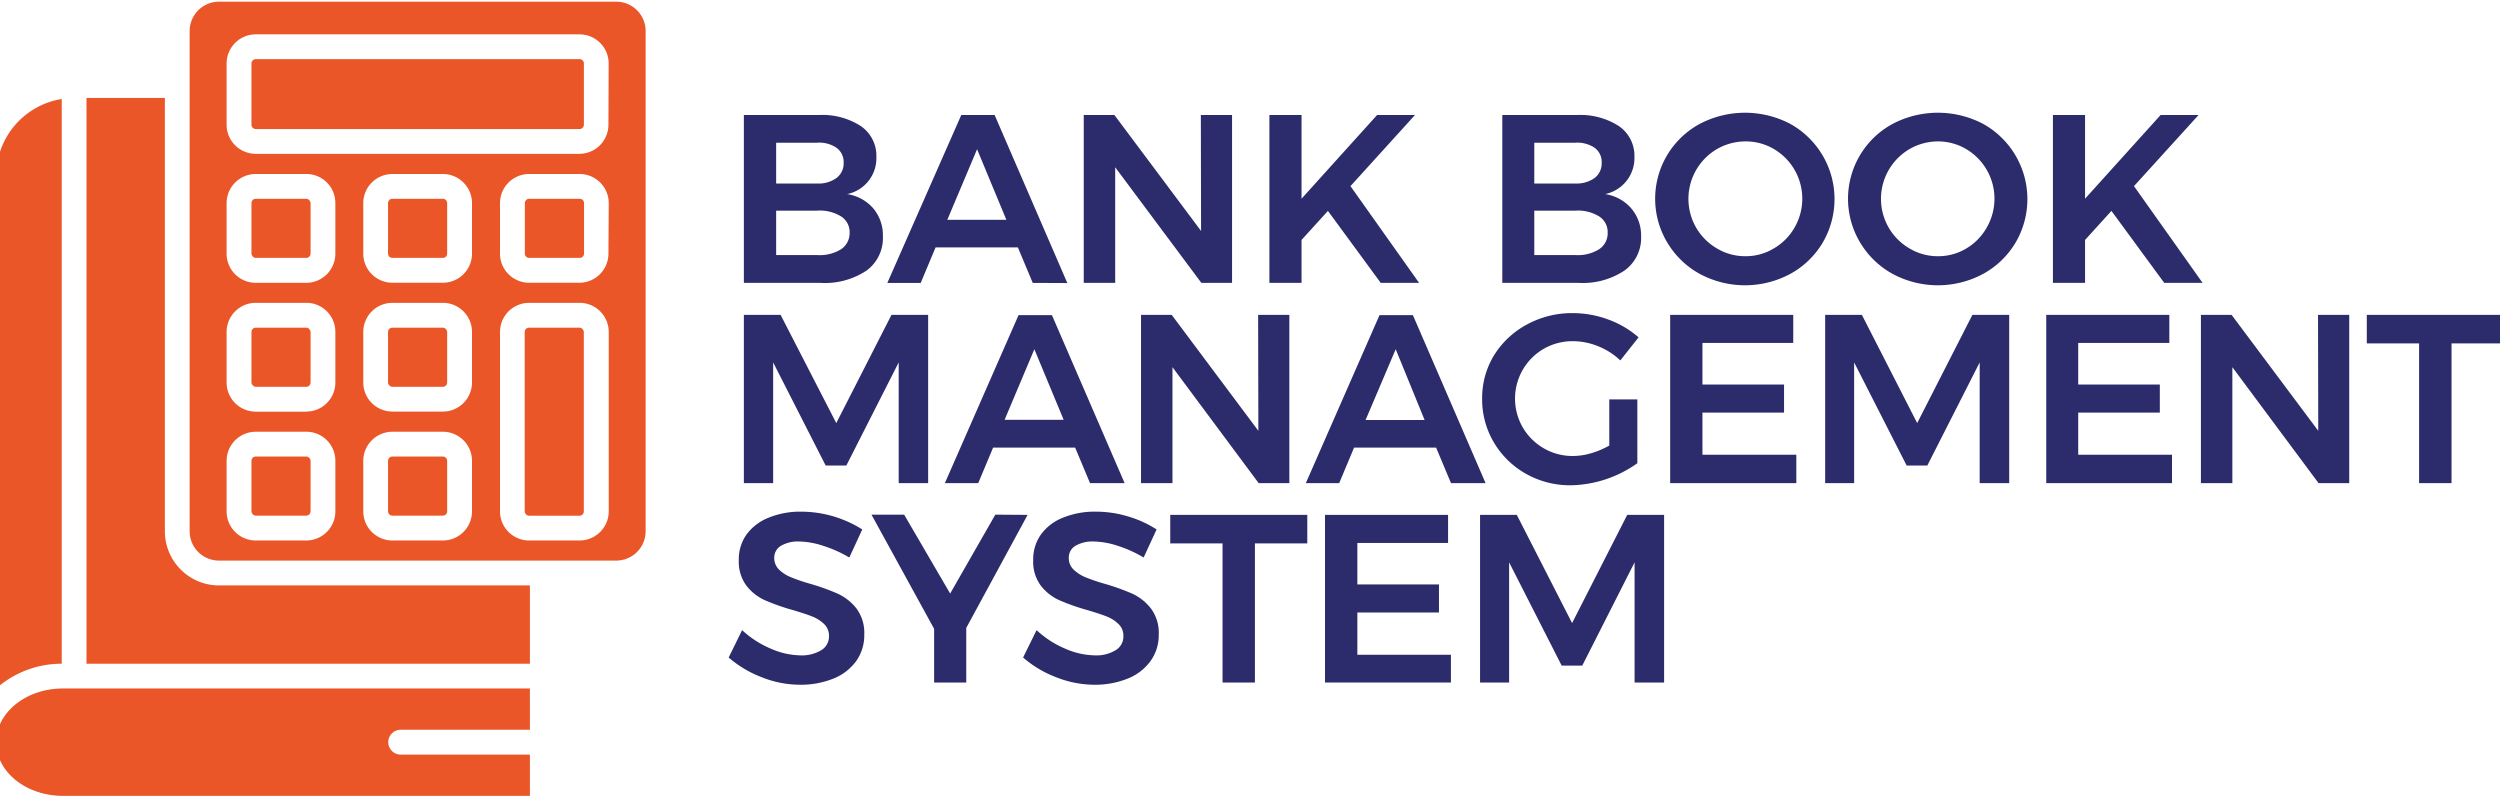 <svg id="Layer_1" data-name="Layer 1" xmlns="http://www.w3.org/2000/svg" viewBox="0 0 326 104"><defs><style>.cls-1{fill:#ea5627;}.cls-2{fill:#2c2b6b;}</style></defs><rect class="cls-1" x="32.79" y="25.92" width="7.71" height="7.71" rx="0.56"/><path class="cls-1" d="M57.75,59.53H51.16a.58.58,0,0,0-.56.56v6.59a.57.57,0,0,0,.56.56h6.59a.56.56,0,0,0,.56-.56V60.09A.57.57,0,0,0,57.75,59.53Z"/><rect class="cls-1" x="32.79" y="42.73" width="7.71" height="7.71" rx="0.56"/><path class="cls-1" d="M57.75,25.92H51.16a.58.58,0,0,0-.56.56v6.6a.57.57,0,0,0,.56.55h6.59a.56.56,0,0,0,.56-.55v-6.6A.57.57,0,0,0,57.75,25.92Z"/><rect class="cls-1" x="50.6" y="42.73" width="7.71" height="7.71" rx="0.56"/><path class="cls-1" d="M-.5,96.78c0,3.86,3.9,7,8.69,7H69.1V98.4H52.25a1.62,1.62,0,1,1,0-3.24H69.1V89.78H8.19C3.4,89.78-.5,92.92-.5,96.78Z"/><path class="cls-1" d="M8.05,12.91a10.16,10.16,0,0,0-8.55,10V89.78a12.85,12.85,0,0,1,8.55-3.23Z"/><rect class="cls-1" x="32.79" y="59.53" width="7.71" height="7.71" rx="0.56"/><path class="cls-1" d="M21.5,69.28V12.77H11.28V86.55H69.1V76.34H28.55A7.06,7.06,0,0,1,21.5,69.28Z"/><path class="cls-1" d="M80.37.22H28.54a3.83,3.83,0,0,0-3.81,3.83V69.28a3.82,3.82,0,0,0,3.81,3.82H80.37a3.83,3.83,0,0,0,3.82-3.82h0V4.05A3.83,3.83,0,0,0,80.37.22ZM43.73,66.68a3.8,3.8,0,0,1-3.79,3.8H33.35a3.8,3.8,0,0,1-3.8-3.8V60.09a3.8,3.8,0,0,1,3.8-3.79h6.59a3.78,3.78,0,0,1,3.79,3.79Zm-3.79-13H33.35a3.8,3.8,0,0,1-3.8-3.79V43.29a3.8,3.8,0,0,1,3.8-3.8h6.59a3.78,3.78,0,0,1,3.79,3.8v6.59A3.79,3.79,0,0,1,39.94,53.67Zm3.79-20.6a3.8,3.8,0,0,1-3.79,3.8H33.35a3.8,3.8,0,0,1-3.8-3.8V26.48a3.8,3.8,0,0,1,3.8-3.79h6.59a3.78,3.78,0,0,1,3.79,3.79ZM61.55,66.68a3.8,3.8,0,0,1-3.8,3.8H51.16a3.8,3.8,0,0,1-3.79-3.8V60.09a3.8,3.8,0,0,1,3.79-3.79h6.59a3.8,3.8,0,0,1,3.8,3.79Zm0-16.8a3.8,3.8,0,0,1-3.8,3.79H51.16a3.8,3.8,0,0,1-3.79-3.79V43.29a3.8,3.8,0,0,1,3.79-3.8h6.59a3.8,3.8,0,0,1,3.8,3.8Zm0-16.81a3.8,3.8,0,0,1-3.8,3.8H51.16a3.8,3.8,0,0,1-3.79-3.8V26.48a3.8,3.8,0,0,1,3.79-3.79h6.59a3.8,3.8,0,0,1,3.8,3.79Zm14,37.41H69a3.8,3.8,0,0,1-3.8-3.8V43.29a3.8,3.8,0,0,1,3.8-3.8h6.59a3.8,3.8,0,0,1,3.79,3.8V66.68A3.81,3.81,0,0,1,75.58,70.48Zm3.79-37.41a3.8,3.8,0,0,1-3.79,3.8H69a3.8,3.8,0,0,1-3.8-3.8V26.48A3.8,3.8,0,0,1,69,22.69h6.59a3.8,3.8,0,0,1,3.79,3.79Zm0-16.8a3.8,3.8,0,0,1-3.79,3.79H33.35a3.8,3.8,0,0,1-3.8-3.79v-8a3.8,3.8,0,0,1,3.8-3.79H75.58a3.8,3.8,0,0,1,3.79,3.79Z"/><path class="cls-1" d="M75.58,25.92H69a.57.57,0,0,0-.56.56v6.6a.56.56,0,0,0,.56.55h6.6a.56.56,0,0,0,.56-.55v-6.6A.57.57,0,0,0,75.58,25.92Z"/><path class="cls-1" d="M75.58,7.71H33.35a.57.57,0,0,0-.56.56v8a.57.57,0,0,0,.56.56H75.58a.57.57,0,0,0,.56-.56v-8A.57.57,0,0,0,75.58,7.71Z"/><rect class="cls-1" x="68.42" y="42.73" width="7.71" height="24.52" rx="0.56"/><path class="cls-2" d="M112.28,16.46a4.69,4.69,0,0,1,2,4,4.78,4.78,0,0,1-3.81,4.85,5.62,5.62,0,0,1,3.42,1.88,5.46,5.46,0,0,1,1.24,3.66A5.24,5.24,0,0,1,113,35.28,9.82,9.82,0,0,1,107,36.89H97V15h9.73A9.24,9.24,0,0,1,112.28,16.46Zm-3.2,6.75a2.38,2.38,0,0,0,.93-2,2.28,2.28,0,0,0-.93-1.94,4,4,0,0,0-2.55-.66h-5.32v5.32h5.32A4,4,0,0,0,109.08,23.21Zm.58,9.3a2.52,2.52,0,0,0,1.13-2.19,2.42,2.42,0,0,0-1.13-2.11,5.28,5.28,0,0,0-3.13-.74h-5.32v5.79h5.32A5.28,5.28,0,0,0,109.66,32.51Z"/><path class="cls-2" d="M134.67,36.89l-1.94-4.63H122l-1.94,4.63h-4.35L125.35,15h4.35l9.48,21.91Zm-11.14-8.23h7.7l-3.82-9.2Z"/><path class="cls-2" d="M156.59,15h4.07V36.89h-4L145.42,21.81V36.89h-4.1V15h4l11.3,15.12Z"/><path class="cls-2" d="M185.05,36.89h-5l-6.89-9.39-3.44,3.79v5.6h-4.19V15h4.19V25.91L179.57,15h4.94l-8.41,9.27Z"/><path class="cls-2" d="M211.13,16.46a4.7,4.7,0,0,1,2,4,4.8,4.8,0,0,1-3.82,4.85,5.62,5.62,0,0,1,3.42,1.88A5.46,5.46,0,0,1,214,30.85a5.21,5.21,0,0,1-2.17,4.43,9.8,9.8,0,0,1-5.93,1.61h-10V15h9.73A9.24,9.24,0,0,1,211.13,16.46Zm-3.19,6.75a2.4,2.4,0,0,0,.92-2,2.3,2.3,0,0,0-.92-1.94,4.06,4.06,0,0,0-2.55-.66h-5.32v5.32h5.32A4.07,4.07,0,0,0,207.94,23.21Zm.57,9.3a2.49,2.49,0,0,0,1.13-2.19,2.4,2.4,0,0,0-1.13-2.11,5.27,5.27,0,0,0-3.12-.74h-5.32v5.79h5.32A5.27,5.27,0,0,0,208.51,32.51Z"/><path class="cls-2" d="M233.48,16.17a11.22,11.22,0,0,1,4.21,15.45,11.08,11.08,0,0,1-4.21,4.08,12.47,12.47,0,0,1-11.86,0,11.22,11.22,0,0,1-4.21-4.08,11.1,11.1,0,0,1,4.21-15.45,12.7,12.7,0,0,1,11.86,0Zm-9.59,3.27a7.52,7.52,0,0,0-2.71,10.25,7.49,7.49,0,0,0,2.73,2.72,7.16,7.16,0,0,0,3.71,1,7.06,7.06,0,0,0,3.66-1A7.34,7.34,0,0,0,234,29.69a7.52,7.52,0,0,0-2.67-10.25,7.22,7.22,0,0,0-3.66-1A7.45,7.45,0,0,0,223.89,19.44Z"/><path class="cls-2" d="M258.63,16.17a11.22,11.22,0,0,1,4.21,15.45,11.15,11.15,0,0,1-4.21,4.08,12.47,12.47,0,0,1-11.86,0,11.22,11.22,0,0,1-4.21-4.08,11.1,11.1,0,0,1,4.21-15.45,12.7,12.7,0,0,1,11.86,0ZM249,19.44a7.52,7.52,0,0,0-2.71,10.25,7.49,7.49,0,0,0,2.73,2.72,7.15,7.15,0,0,0,3.7,1,7.07,7.07,0,0,0,3.67-1,7.34,7.34,0,0,0,2.67-2.72,7.52,7.52,0,0,0-2.67-10.25,7.23,7.23,0,0,0-3.67-1A7.44,7.44,0,0,0,249,19.44Z"/><path class="cls-2" d="M287.22,36.89h-5l-6.89-9.39-3.44,3.79v5.6h-4.19V15h4.19V25.91L281.74,15h4.95l-8.42,9.27Z"/><path class="cls-2" d="M97,41.06h4.79l7.26,14.11,7.2-14.11h4.78V63h-3.84V47.26l-6.83,13.45h-2.69l-6.85-13.45V63H97Z"/><path class="cls-2" d="M142.14,63l-1.94-4.63H129.5L127.56,63h-4.35l9.61-21.91h4.35L146.65,63ZM131,54.74h7.7l-3.82-9.2Z"/><path class="cls-2" d="M164.06,41.06h4.07V63h-4L152.89,47.88V63h-4.1V41.06h4l11.3,15.12Z"/><path class="cls-2" d="M189.21,63l-1.94-4.63h-10.7L174.63,63h-4.35l9.61-21.91h4.35L193.72,63Zm-11.14-8.23h7.7L182,45.54Z"/><path class="cls-2" d="M209.85,52.08h3.66V60.4a15.38,15.38,0,0,1-8.66,2.88,11.68,11.68,0,0,1-5.87-1.5,11.24,11.24,0,0,1-4.18-4.09A11,11,0,0,1,193.27,52a10.69,10.69,0,0,1,1.56-5.68,11.34,11.34,0,0,1,4.27-4,12.3,12.3,0,0,1,6-1.49,13.33,13.33,0,0,1,4.63.84,12.51,12.51,0,0,1,3.94,2.32L211.29,47a9.1,9.1,0,0,0-2.89-1.85,8.83,8.83,0,0,0-3.3-.66,7.57,7.57,0,0,0-3.81,1,7.51,7.51,0,0,0-2.72,10.25,7.52,7.52,0,0,0,2.74,2.72,7.44,7.44,0,0,0,3.82,1,8.41,8.41,0,0,0,2.36-.36,10.9,10.9,0,0,0,2.36-1Z"/><path class="cls-2" d="M217.79,41.06h16.05v3.66H222v5.42h10.64V53.8H222v5.5h12.24V63H217.79Z"/><path class="cls-2" d="M238,41.06h4.79L250,55.17l7.2-14.11H262V63h-3.85V47.26l-6.83,13.45h-2.69l-6.85-13.45V63H238Z"/><path class="cls-2" d="M266.83,41.06h16.05v3.66H271v5.42h10.64V53.8H271v5.5h12.23V63H266.83Z"/><path class="cls-2" d="M302.27,41.06h4.07V63h-4L291.1,47.88V63H287V41.06h4l11.3,15.12Z"/><path class="cls-2" d="M308.63,41.06H326.5v3.72h-6.82V63h-4.23V44.78h-6.82Z"/><path class="cls-2" d="M107.33,71.17a10.57,10.57,0,0,0-3.11-.56,4.41,4.41,0,0,0-2.38.56,1.79,1.79,0,0,0-.88,1.57,2.11,2.11,0,0,0,.61,1.52,4.88,4.88,0,0,0,1.54,1,23,23,0,0,0,2.52.86,29.09,29.09,0,0,1,3.64,1.31,6.6,6.6,0,0,1,2.43,1.94,5.33,5.33,0,0,1,1,3.38,5.77,5.77,0,0,1-1.08,3.49,6.77,6.77,0,0,1-3,2.27,11.35,11.35,0,0,1-4.34.78,13.5,13.5,0,0,1-5-1,14.36,14.36,0,0,1-4.26-2.55l1.75-3.57a12.83,12.83,0,0,0,3.73,2.41,10,10,0,0,0,3.84.88,4.9,4.9,0,0,0,2.76-.68,2.07,2.07,0,0,0,1-1.83,2.1,2.1,0,0,0-.61-1.55,4.62,4.62,0,0,0-1.55-1c-.62-.25-1.48-.53-2.56-.85a27.67,27.67,0,0,1-3.63-1.28,6.31,6.31,0,0,1-2.41-1.89,5.22,5.22,0,0,1-1-3.33,5.58,5.58,0,0,1,1-3.34,6.54,6.54,0,0,1,2.88-2.2,10.89,10.89,0,0,1,4.3-.79,15,15,0,0,1,7.92,2.32l-1.69,3.66A16.07,16.07,0,0,0,107.33,71.17Z"/><path class="cls-2" d="M134,67.14l-8,14.74V89h-4.19V82l-8.17-14.89h4.26l6,10.29,5.89-10.29Z"/><path class="cls-2" d="M145.74,71.17a10.63,10.63,0,0,0-3.12-.56,4.43,4.43,0,0,0-2.38.56,1.78,1.78,0,0,0-.87,1.57,2.07,2.07,0,0,0,.61,1.52,5,5,0,0,0,1.53,1,24.58,24.58,0,0,0,2.52.86,29.31,29.31,0,0,1,3.65,1.31,6.57,6.57,0,0,1,2.42,1.94,5.33,5.33,0,0,1,1,3.38A5.77,5.77,0,0,1,150,86.24a6.77,6.77,0,0,1-3,2.27,11.3,11.3,0,0,1-4.33.78,13.59,13.59,0,0,1-5-1,14.36,14.36,0,0,1-4.26-2.55l1.76-3.57a12.66,12.66,0,0,0,3.72,2.41,10,10,0,0,0,3.85.88,4.84,4.84,0,0,0,2.75-.68,2.07,2.07,0,0,0,1-1.83,2.1,2.1,0,0,0-.61-1.55,4.58,4.58,0,0,0-1.54-1c-.63-.25-1.49-.53-2.57-.85a28.77,28.77,0,0,1-3.63-1.28,6.38,6.38,0,0,1-2.41-1.89,5.22,5.22,0,0,1-1-3.33,5.58,5.58,0,0,1,1-3.34,6.45,6.45,0,0,1,2.87-2.2,10.94,10.94,0,0,1,4.31-.79,14.47,14.47,0,0,1,4.21.63,14.26,14.26,0,0,1,3.7,1.69l-1.69,3.66A16,16,0,0,0,145.74,71.17Z"/><path class="cls-2" d="M152.6,67.14h17.87v3.72h-6.83V89h-4.22V70.86H152.6Z"/><path class="cls-2" d="M172.78,67.14h16.05V70.8H177v5.41h10.64v3.66H177v5.51H189.2V89H172.78Z"/><path class="cls-2" d="M193,67.14h4.79L205,81.25l7.19-14.11H217V89h-3.85V73.33l-6.82,13.46h-2.69l-6.85-13.46V89H193Z"/></svg>